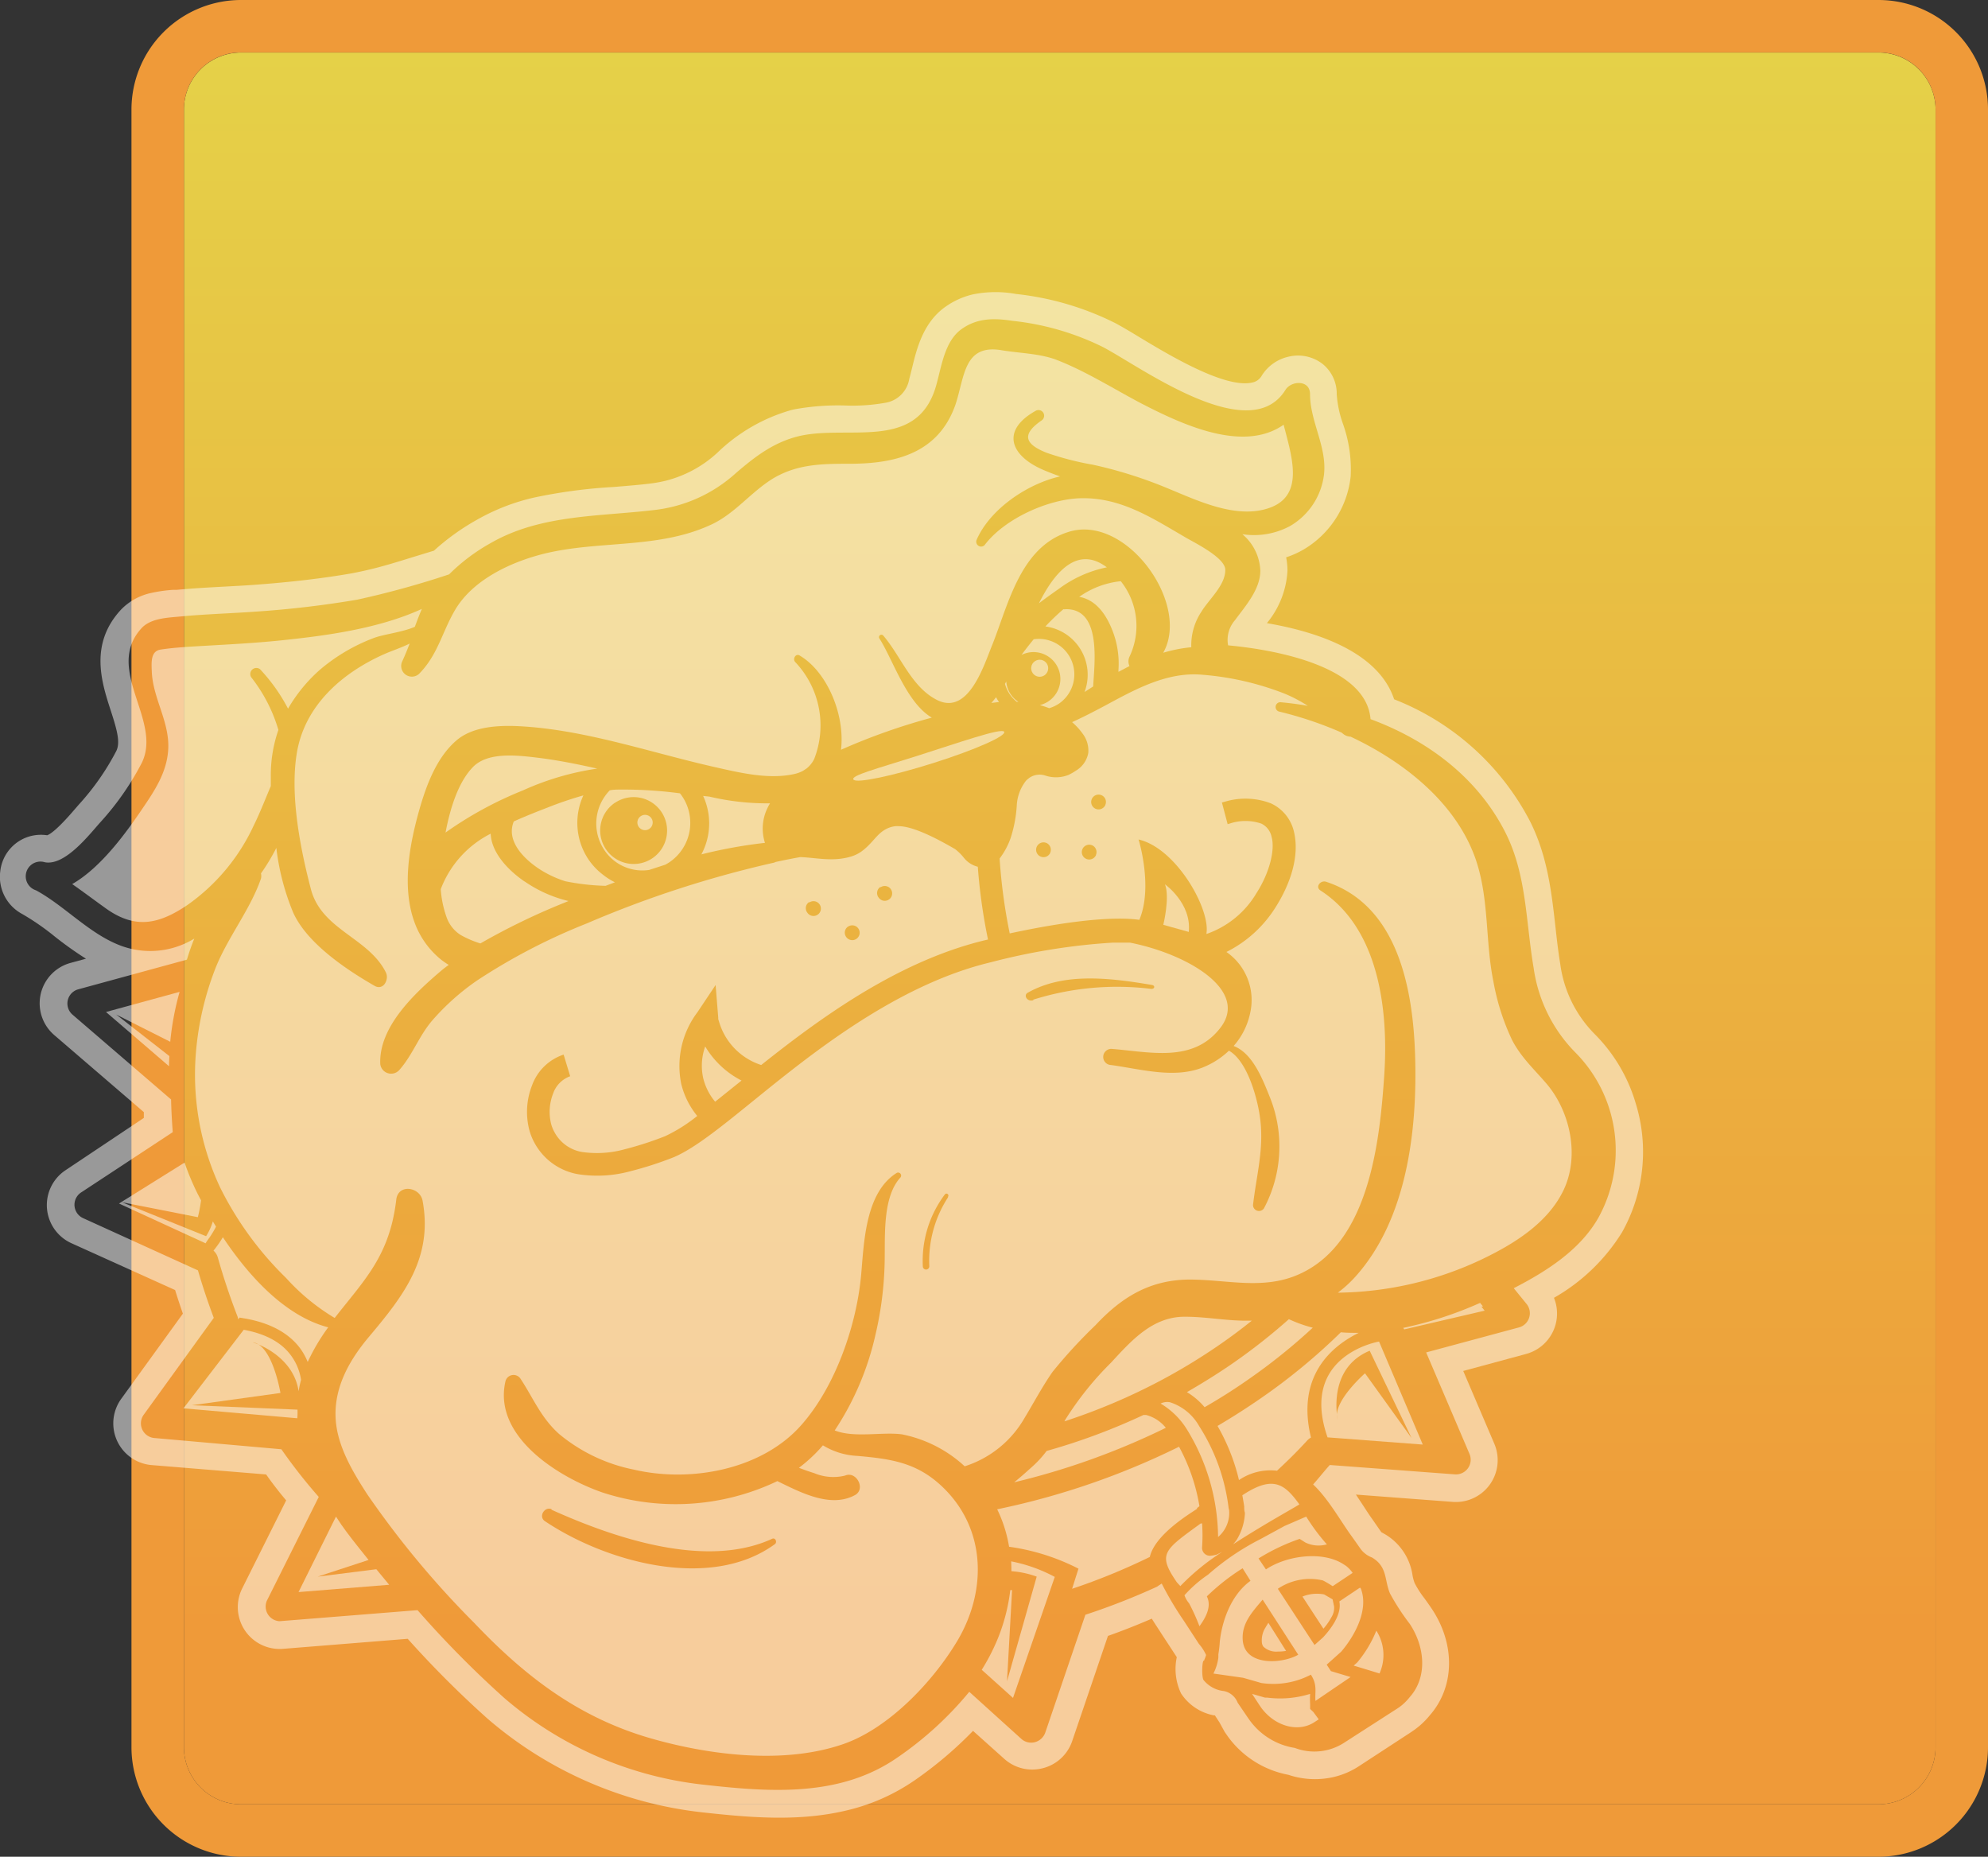 <svg xmlns="http://www.w3.org/2000/svg" xmlns:xlink="http://www.w3.org/1999/xlink" viewBox="0 0 212.3 198.26"><rect x="0" y="0" width="212.3" height="198.26" fill="#333333" stroke="none"/><defs><linearGradient id="a" x1="314.68" y1="407.71" x2="314.68" y2="220.66" gradientUnits="userSpaceOnUse"><stop offset="0.1" stop-color="#ef9a39"/><stop offset="1" stop-color="#e5d148"/></linearGradient></defs><title>accepted-by-four-year</title><g style="isolation:isolate"><path d="M402.12,220.67H227.24a6.1,6.1,0,0,0-6.09,6.09V401.63a6.1,6.1,0,0,0,6.09,6.09H402.12a6.1,6.1,0,0,0,6.09-6.09V226.75A6.1,6.1,0,0,0,402.12,220.67Z" transform="translate(-201.51 -215.06)" style="fill:url(#a)"/><path d="M402.12,215.06H227.24a11.7,11.7,0,0,0-11.69,11.69V401.63a11.7,11.7,0,0,0,11.69,11.69H402.12a11.7,11.7,0,0,0,11.69-11.69V226.75A11.69,11.69,0,0,0,402.12,215.06Zm6.09,186.57a6.1,6.1,0,0,1-6.09,6.09H227.24a6.1,6.1,0,0,1-6.09-6.09V226.75a6.1,6.1,0,0,1,6.09-6.09H402.12a6.1,6.1,0,0,1,6.09,6.09V401.63Z" transform="translate(-201.51 -215.06)" style="fill:#ef9a39"/><g style="opacity:0.5;mix-blend-mode:overlay"><path d="M341.42,397.54l0-.5a10.19,10.19,0,0,1,0-1.11,10.8,10.8,0,0,1-4.58.4h-0.12l-0.12,0-1.38-.4,0.8,1.22,0.17,0.25c1.51,2.05,4,2.65,5.67,1.56l0.48-.31-0.58-.79Z" transform="translate(-201.51 -215.06)" style="fill:#fff"/><path d="M346.47,392.55l-0.06.06-0.07.06-0.27.24,0.76,0.23,2,0.61a4.83,4.83,0,0,0-.34-4.57A12.64,12.64,0,0,1,346.47,392.55Z" transform="translate(-201.51 -215.06)" style="fill:#fff"/><path d="M336.65,388.85a2.54,2.54,0,0,0-.39,1.5,1,1,0,0,0,.16.53,2,2,0,0,0,1.58.53,4.45,4.45,0,0,0,.85-0.07l-1.89-3C336.84,388.54,336.74,388.69,336.65,388.85Z" transform="translate(-201.51 -215.06)" style="fill:#fff"/><path d="M331.44,381.06a3.59,3.59,0,0,1-.66.12,0.84,0.84,0,0,1-.9-0.88,18.29,18.29,0,0,0,0-2.6l-0.1.08a0.33,0.33,0,0,0,0-.08c-4,2.91-4.68,3.27-2.59,6.32l0.37,0.4a24.58,24.58,0,0,1,4.47-3.65Z" transform="translate(-201.51 -215.06)" style="fill:#fff"/><path d="M311.72,371.69c-0.59.53-1.23,1.11-1.91,1.65a77.82,77.82,0,0,0,16.2-5.82,4,4,0,0,0-2.1-1.37h-0.13l-0.16,0a67.17,67.17,0,0,1-10.34,3.84A11.23,11.23,0,0,1,311.72,371.69Z" transform="translate(-201.51 -215.06)" style="fill:#fff"/><path d="M359.88,354.56l-0.31-.38a40.3,40.3,0,0,1-8.21,2.67l0.11,0.16,8.59-2-0.35-.43Z" transform="translate(-201.51 -215.06)" style="fill:#fff"/><path d="M328,355.66c-3.42,0-5.69,2.57-7.84,4.9a33.88,33.88,0,0,0-4.87,6.07l-0.11.2a64.68,64.68,0,0,0,10.58-4.52,63.68,63.68,0,0,0,6.1-3.74q1.73-1.2,3.33-2.49h-0.66C332.37,356.08,330.21,355.65,328,355.66Z" transform="translate(-201.51 -215.06)" style="fill:#fff"/><path d="M338.69,378l-2.57,1.4a26.69,26.69,0,0,0-5.6,3.8A13.6,13.6,0,0,0,328,385.4a2.78,2.78,0,0,0,.5.87,21.23,21.23,0,0,1,1.1,2.44c0.64-.88,1.34-2.09.79-3.19a22.86,22.86,0,0,1,3.82-3l0.84,1.34c-2.17,1.57-3.08,4.5-3.28,6.54a11.82,11.82,0,0,1-.15,1.3l0,0.35a5.15,5.15,0,0,1-.53,1.71l3.17,0.45,1.95,0.56a8.65,8.65,0,0,0,5.29-.89c0.72,1.1.41,1.84,0.49,2.8v0l3.75-2.55-2.1-.63-0.45-.69,1.55-1.39c1.48-1.73,2.91-4.43,2.13-6.64a0.34,0.34,0,0,0-.12-0.19l-0.12.07-2.09,1.4c0.27,1.3-.77,2.79-1.74,3.84l-0.91.81,0,0-3.92-6a6.12,6.12,0,0,1,4.74-.91c0.13,0,1.12.63,1.12,0.63l2.13-1.42a3.48,3.48,0,0,0-.71-0.75L345,382.1l0,0c-2.16-1.43-6-1-8.3.54l-0.79-1.17a21.54,21.54,0,0,1,4.39-2.09l0.6,0.38a3.21,3.21,0,0,0,2.25.22l0.07,0A21.6,21.6,0,0,1,341,377Zm1.46,13.75c-1.74,1-5.77,1.24-5.93-1.61-0.1-1.69.9-2.84,2.13-4.27l0,0Z" transform="translate(-201.51 -215.06)" style="fill:#fff"/><path d="M346.61,357.38c-0.64,0-1.28,0-1.91-.06a64.78,64.78,0,0,1-8.48,7q-2.25,1.56-4.69,3a21.63,21.63,0,0,1,2.16,5.25l0.13,0.53a6,6,0,0,1,4.06-1c1.14-1.05,2.23-2.13,3.25-3.25a1.55,1.55,0,0,1,.38-0.29C339.92,362,343.7,358.81,346.61,357.38Z" transform="translate(-201.51 -215.06)" style="fill:#fff"/><path d="M342.91,385.31a4.09,4.09,0,0,0-2.31.23l2.24,3.43a6.63,6.63,0,0,0,.85-1.22,1.88,1.88,0,0,0,.29-1.14l-0.16-.77-0.89-.52h0Z" transform="translate(-201.51 -215.06)" style="fill:#fff"/><path d="M343.28,368.54l10.17,0.77-4.67-11S340.21,359.73,343.28,368.54Zm4-6.84s-2.9,2.54-3,4.38c0,0.38.09,0.62,0.09,0.62a1.47,1.47,0,0,1-.09-0.62c-0.16-1.49-.19-5.26,3.5-6.79l4.47,9.32Z" transform="translate(-201.51 -215.06)" style="fill:#fff"/><path d="M233.28,365.58L222,365.11l9.46-1.31s-0.69-4.15-2.35-5.18a6.52,6.52,0,0,0-.62-0.23,1.48,1.48,0,0,1,.62.23c1.22,0.51,3.85,2,4.29,5a10.77,10.77,0,0,1,.26-1.22,5.81,5.81,0,0,0-1-2.5c-0.86-1.24-2.38-2.34-5.12-2.85l-6.44,8.39,12.16,1.06C233.29,366.17,233.29,365.88,233.28,365.58Z" transform="translate(-201.51 -215.06)" style="fill:#fff"/><path d="M223.9,347.18a10.73,10.73,0,0,0,.68-1.14l-0.34-.56a6.37,6.37,0,0,1-.72,1.58l-9-3.63,8.12,1.6a15.81,15.81,0,0,0,.34-1.8l-0.3-.57a27.64,27.64,0,0,1-1.46-3.46l-7,4.37,9.25,4.25C223.55,347.66,223.71,347.44,223.9,347.18Z" transform="translate(-201.51 -215.06)" style="fill:#fff"/><path d="M228.59,303.24c0.67-1.35,1.23-2.81,1.84-4.24q0-.5,0-1a14.74,14.74,0,0,1,.81-5,16.65,16.65,0,0,0-2.91-5.63,0.65,0.65,0,0,1,.94-0.86,18.77,18.77,0,0,1,3,4.22,16.66,16.66,0,0,1,3.4-4.15,19.42,19.42,0,0,1,5.64-3.35c1.11-.45,3.1-0.63,4.5-1.24,0.24-.64.48-1.28,0.75-1.91-4.64,2.13-10.35,2.87-14.95,3.35-3.25.34-6.52,0.48-9.78,0.68-1.06.07-2.11,0.15-3.16,0.31s-1,1.27-.95,2.35c0.11,2.88,1.95,5.41,1.75,8.38-0.16,2.42-1.46,4.36-2.79,6.31-1.58,2.33-4.32,6.21-7.46,8,1.2,0.84,2.37,1.72,3.57,2.58,3.14,2.26,5.66,1.74,8.77-.37A21.29,21.29,0,0,0,228.59,303.24Z" transform="translate(-201.51 -215.06)" style="fill:#fff"/><path d="M235.44,383.41l5.43-1.78-1.19-1.49c-0.79-1-1.57-2-2.29-3.14l-4,8.06,9.68-.78-1.37-1.66Z" transform="translate(-201.51 -215.06)" style="fill:#fff"/><path d="M219.6,327.83l-5.68-4.44,5.77,2.91a30.22,30.22,0,0,1,1-5.33l-7.86,2.15,6.73,5.79C219.56,328.55,219.58,328.19,219.6,327.83Z" transform="translate(-201.51 -215.06)" style="fill:#fff"/><path d="M334.37,374.6l-0.19.12c0.07,0.39.14,0.79,0.2,1.19,0,0.25,0,.47.07,0.66v0.18a6,6,0,0,1-.82,2.64l-0.08.13a4.53,4.53,0,0,1-.37.45c3.51-2.28,7.12-4.23,7.09-4.28C338.76,373.62,337.56,372.55,334.37,374.6Z" transform="translate(-201.51 -215.06)" style="fill:#fff"/><path d="M331.59,379.18a3.36,3.36,0,0,0,1.19-2.51c0-.2,0-0.38-0.06-0.54a20.81,20.81,0,0,0-3.15-8.79,5.51,5.51,0,0,0-3.12-2.55,1.59,1.59,0,0,0-1,.14,8.22,8.22,0,0,1,2.73,2.63A22.31,22.31,0,0,1,331.59,379.18Z" transform="translate(-201.51 -215.06)" style="fill:#fff"/><path d="M341.7,356.83a14.73,14.73,0,0,1-2.55-.91,63,63,0,0,1-5.89,4.64c-1.61,1.12-3.29,2.16-5,3.15a7.51,7.51,0,0,1,1.89,1.61q2.46-1.41,4.72-3A62.52,62.52,0,0,0,341.7,356.83Z" transform="translate(-201.51 -215.06)" style="fill:#fff"/><path d="M329.34,376.09l0.26-.2a20.15,20.15,0,0,0-2.18-6.35A80.84,80.84,0,0,1,308,376.22a14.49,14.49,0,0,1,1.27,4,23.19,23.19,0,0,1,7.41,2.34L316,384.71a68.35,68.35,0,0,0,8.3-3.4c0.52-2.3,4-4.46,5.05-5.14C329.35,376.14,329.34,376.11,329.34,376.09Z" transform="translate(-201.51 -215.06)" style="fill:#fff"/><path d="M309.52,382.83a10,10,0,0,1,2.7.58l-3.17,11.17,0.54-9.73H309.4a20,20,0,0,1-1.34,5.19,22,22,0,0,1-1.71,3.32l3.34,3,4.46-12.92a16.44,16.44,0,0,0-4.66-1.66C309.51,382.15,309.52,382.49,309.52,382.83Z" transform="translate(-201.51 -215.06)" style="fill:#fff"/><path d="M224.77,349.33c0.59,2.1,1.29,4.2,2.1,6.29a1.53,1.53,0,0,1,.08.32l0.15-.19,0.35,0.06c3.18,0.51,5.14,1.81,6.24,3.4a7,7,0,0,1,.68,1.28,21.44,21.44,0,0,1,2.19-3.7c-4.55-1.18-8.44-5.4-11.25-9.62a11.79,11.79,0,0,1-1,1.43A1.57,1.57,0,0,1,224.77,349.33Z" transform="translate(-201.51 -215.06)" style="fill:#fff"/><path d="M314.63,290.17a3.79,3.79,0,0,0-2.73-6.85c-0.47.57-.91,1.13-1.3,1.67a2.87,2.87,0,1,1,1.95,5.36,9.19,9.19,0,0,1,1,.33A3.77,3.77,0,0,0,314.63,290.17Z" transform="translate(-201.51 -215.06)" style="fill:#fff"/><path d="M308.18,290c-0.11-.16-0.21-0.32-0.3-0.49-0.16.21-.33,0.41-0.5,0.61l0.82-.1Z" transform="translate(-201.51 -215.06)" style="fill:#fff"/><path d="M283.2,305.06a5,5,0,0,1,.16-3.48,6.08,6.08,0,0,1,.38-0.74,27,27,0,0,1-6.48-.72l-0.66-.07a7,7,0,0,1-.19,6.24A51.62,51.62,0,0,1,283.2,305.06Z" transform="translate(-201.51 -215.06)" style="fill:#fff"/><path d="M248.58,310a0.41,0.41,0,0,1,0,.06,11.26,11.26,0,0,0,.61,2.91,3.69,3.69,0,0,0,1.52,1.93,10.77,10.77,0,0,0,2.1.9,71.65,71.65,0,0,1,9-4.36l0.41-.17a13.93,13.93,0,0,1-4.64-2.06l0,0-0.09-.05c-1.78-1.23-3.5-3.08-3.58-5.08A11,11,0,0,0,248.58,310Z" transform="translate(-201.51 -215.06)" style="fill:#fff"/><path d="M308.83,288.08a3.7,3.7,0,0,0,1.26,1.92h0.18a2.83,2.83,0,0,1-1.3-2.17Z" transform="translate(-201.51 -215.06)" style="fill:#fff"/><circle cx="312.53" cy="286.44" r="0.91" transform="translate(-309.02 14.07) rotate(-34.74)" style="fill:#fff"/><path d="M319.71,275.64c-3.29-2.49-5.76.85-7.25,3.84,0.87-.67,1.67-1.22,2.19-1.59A12.8,12.8,0,0,1,319.71,275.64Z" transform="translate(-201.51 -215.06)" style="fill:#fff"/><path d="M299.46,295.77c-4.44,1.41-7.11,2.1-6.81,2.53s4.13-.37,8.58-1.78,7.81-2.9,7.51-3.33S303.9,294.36,299.46,295.77Z" transform="translate(-201.51 -215.06)" style="fill:#fff"/><path d="M328.46,314.57c0.32-3.06-2.54-5.08-2.54-5.08,0.54,1.4-.18,4.32-0.18,4.32Z" transform="translate(-201.51 -215.06)" style="fill:#fff"/><path d="M276.61,330.2a6.21,6.21,0,0,0,1.27,2.5l2.82-2.26a9.62,9.62,0,0,1-3.88-3.64A6.07,6.07,0,0,0,276.61,330.2Z" transform="translate(-201.51 -215.06)" style="fill:#fff"/><path d="M270.84,307.95l1.72-.56a5.17,5.17,0,0,0,.48-0.29,5.08,5.08,0,0,0,1.28-7.07c-0.06-.09-0.13-0.18-0.2-0.26a45.66,45.66,0,0,0-6.31-.4c-0.4,0-.79,0-1.18.08a5.08,5.08,0,0,0-.54,6.44A4.87,4.87,0,0,0,270.84,307.95Zm-3.68-7.15a3.57,3.57,0,1,1-.9,5A3.57,3.57,0,0,1,267.16,300.79Z" transform="translate(-201.51 -215.06)" style="fill:#fff"/><path d="M266.18,309.65l1-.38a6.94,6.94,0,0,1-1.29-.82,6.86,6.86,0,0,1-1.48-1.54,7,7,0,0,1-.6-6.92,39.75,39.75,0,0,0-3.85,1.31c-1.17.45-2.38,0.93-3.58,1.47-0.83,2,.92,3.94,2.89,5.19a11.51,11.51,0,0,0,2.61,1.2A25,25,0,0,0,266.18,309.65Z" transform="translate(-201.51 -215.06)" style="fill:#fff"/><circle cx="270.39" cy="302.87" r="0.82" transform="translate(-325.85 -7.18) rotate(-34.71)" style="fill:#fff"/><path d="M265.29,297.13c-2.13-.48-4.27-0.91-6.43-1.17s-5.26-.62-6.84,1-2.44,4.42-2.93,7a39.84,39.84,0,0,1,8.26-4.5A29.47,29.47,0,0,1,265.29,297.13Z" transform="translate(-201.51 -215.06)" style="fill:#fff"/><path d="M363,326.14a24.61,24.61,0,0,1-2-6.23c-0.88-4.29-.45-8.72-1.84-12.92-2-6-7.48-10.48-13.42-13.27a1.32,1.32,0,0,1-.82-0.32l-0.15-.12a39.89,39.89,0,0,0-6.62-2.23,0.49,0.49,0,0,1,.18-1c0.95,0.09,1.89.21,2.84,0.38a15,15,0,0,0-2.52-1.32,30.69,30.69,0,0,0-8.72-2c-3.77-.35-7.19,1.56-10.4,3.29-1.18.63-2.34,1.23-3.53,1.77a6.94,6.94,0,0,1,1.12,1.22,3,3,0,0,1,.61,2.06,2.76,2.76,0,0,1-1.29,1.88,5.94,5.94,0,0,1-.84.48,3.62,3.62,0,0,1-2.44.07,1.92,1.92,0,0,0-1.7.22,2.94,2.94,0,0,0-.37.31,4.66,4.66,0,0,0-1,2.7,14,14,0,0,1-.67,3.48,7.9,7.9,0,0,1-1.16,2.14,58.35,58.35,0,0,0,1.08,8c8.36-1.8,12.25-1.68,13.84-1.45,1.49-3.52-.08-8.58-0.08-8.58,4,0.92,7.65,7.37,7.25,10a0.42,0.42,0,0,1,0,.09,10,10,0,0,0,5.35-4.38c1.38-2.14,2-4.62,1.6-6A2,2,0,0,0,336.2,303a5.27,5.27,0,0,0-3.37,0l-0.22.06L332,300.75l0.3-.08a7.57,7.57,0,0,1,4.95.18,4.42,4.42,0,0,1,2.46,3.1c0.56,2.46-.32,5.33-1.92,7.89a13.1,13.1,0,0,1-5.31,4.87,6.24,6.24,0,0,1,2.54,6.5,7.67,7.67,0,0,1-1.77,3.54c2.09,0.79,3.16,3.71,3.91,5.57a14.07,14.07,0,0,1-.68,11.78,0.64,0.64,0,0,1-1.16-.37c0.39-3.36,1.24-6.16.71-9.6-0.29-1.92-1.33-5.78-3.28-6.88a8.75,8.75,0,0,1-2.79,1.79c-3.08,1.23-6.69.16-9.82-.26a0.86,0.86,0,0,1,.09-1.72c4.07,0.32,8.67,1.52,11.58-2.22,3.15-4-3.42-7.9-9.64-9.13-0.45,0-1,0-1.78,0a67.57,67.57,0,0,0-13.07,2.1c-7.47,1.78-14.47,6.32-20.28,10.76s-10.34,8.69-13.59,10.06a37.94,37.94,0,0,1-4.61,1.49,13.45,13.45,0,0,1-5.6.32,6.57,6.57,0,0,1-4.69-3.42,6.15,6.15,0,0,1-.56-1.49,7.73,7.73,0,0,1,.34-4.58,5.38,5.38,0,0,1,3.37-3.28h0l0.7,2.31a3,3,0,0,0-1.83,1.87,5.33,5.33,0,0,0-.23,3.12,3.66,3.66,0,0,0,.34.9,4.11,4.11,0,0,0,3,2.2,11.13,11.13,0,0,0,4.57-.3,35.54,35.54,0,0,0,4.29-1.39,16.83,16.83,0,0,0,3.43-2.16,8.61,8.61,0,0,1-1.71-3.42,9.54,9.54,0,0,1,1.74-7.67l1.93-2.89,0.28,3.46v0.06c0,0.06,0,.17.06,0.3a6.89,6.89,0,0,0,4.53,4.72c0.88-.7,1.8-1.42,2.74-2.14,5.92-4.51,13.15-9.26,21.18-11.19l0.3-.07a60.16,60.16,0,0,1-1.09-7.77,2.74,2.74,0,0,1-1.48-.95,5.48,5.48,0,0,0-.94-0.93c-1.48-.86-4.3-2.43-6-2.45v0a2.37,2.37,0,0,0-.39,0,2.86,2.86,0,0,0-1.29.49c-0.77.51-1.29,1.47-2.34,2.22a3.85,3.85,0,0,1-1,.5c-2,.64-3.83.14-5.53,0.09-0.88.16-1.75,0.33-2.62,0.52l-0.16.07,0,0a114.2,114.2,0,0,0-20,6.49,64.46,64.46,0,0,0-11.73,6.1,25.42,25.42,0,0,0-4.73,4.21c-1.45,1.65-2.15,3.77-3.6,5.38a1.17,1.17,0,0,1-2-.65c-0.19-4,3.71-7.61,6.52-10,0.25-.21.52-0.41,0.79-0.61-0.17-.1-0.33-0.21-0.49-0.32l-0.25-.18h0a9.13,9.13,0,0,1-2.93-4.09c-1.29-3.57-.59-7.84.37-11.39,0.76-2.8,1.85-6,4.07-7.94,1.86-1.65,4.9-1.69,7.22-1.54,6.92,0.45,13.69,2.82,20.43,4.34,2.66,0.6,5.75,1.35,8.48.74a3.57,3.57,0,0,0,.93-0.34l0.41-.27a3,3,0,0,0,.79-1,9.84,9.84,0,0,0-2-10.32c-0.35-.31,0-1,0.46-0.72l0.09,0.06h0c2.87,1.76,4.76,6.31,4.31,10a66.39,66.39,0,0,1,9.7-3.43c-2.74-1.63-4.15-6.22-5.62-8.49a0.26,0.26,0,0,1,.42-0.29c1.9,2.21,3,5.47,5.71,6.87,3.44,1.78,5.09-3.81,6-6,1.7-4.34,3-10.31,8.05-11.91,6.17-2,13.12,7.66,10.15,12.89a15.91,15.91,0,0,1,3-.59,6.44,6.44,0,0,1,1.07-3.78c0.8-1.33,2.57-2.82,2.56-4.48,0-1.35-3.5-3-4.41-3.56-3.51-2.05-6.8-4.18-11-4.09-3.47.07-8.18,2.19-10.29,5a0.52,0.52,0,0,1-.86-0.55c1.46-3.34,5.47-6,8.92-6.78h0c-0.59-.21-1.18-0.43-1.76-0.68-3.55-1.51-4.6-4.2-.89-6.3a0.6,0.6,0,0,1,.68,1c-2.24,1.54-1.73,2.55.51,3.45a31.71,31.71,0,0,0,5,1.29,46.63,46.63,0,0,1,7.87,2.48c3.25,1.33,7.41,3.37,10.95,2.12,3.78-1.34,2.38-5.48,1.51-8.88-4.28,3-10.69.05-15.12-2.23-3-1.57-6-3.49-9.17-4.71-1.75-.66-3.92-0.7-5.76-1-4.13-.74-4,2.82-5,5.81-1.79,5.09-6.23,6.28-11.16,6.3-3,0-5.69,0-8.33,1.58-2.42,1.49-4.13,3.85-6.77,5-5.55,2.51-11.76,1.6-17.57,3-3.56.87-7.7,2.77-9.62,6.06-1.35,2.31-1.81,4.68-3.72,6.68a1.14,1.14,0,0,1-1.91-1.21c0.29-.62.55-1.27,0.8-1.91-0.9.44-1.86,0.76-2.54,1.05-4.6,2-8.69,5.52-9.52,10.69-0.73,4.49.37,10.12,1.51,14.48s6.14,5.17,8,8.88c0.39,0.76-.26,2-1.21,1.44-3-1.72-7.23-4.55-8.69-7.84a25.89,25.89,0,0,1-1.79-6.88l-0.13.25a22,22,0,0,1-1.51,2.47,1.16,1.16,0,0,1,0,.55c-1.13,3.29-3.51,6.22-4.83,9.5a32,32,0,0,0-2.1,8.88A28.41,28.41,0,0,0,225,341.82a35.56,35.56,0,0,0,7.06,9.7,22.64,22.64,0,0,0,5.19,4.27l0.52-.66c2.54-3.18,4.61-5.47,5.62-9.52a20.57,20.57,0,0,0,.44-2.47c0.21-1.71,2.54-1.34,2.81.14,1.12,6.08-2,10.09-5.7,14.49-2.18,2.58-3.85,5.58-3.57,9,0.23,2.83,1.85,5.52,3.36,7.85a98.36,98.36,0,0,0,11.4,13.71c5.52,5.81,11.28,10.21,19.09,12.41,6.24,1.76,14.05,2.71,20.29.57,4.9-1.67,9.62-6.68,12.21-11,3.25-5.44,3.11-12.16-1.72-16.63-2.7-2.5-5.48-2.85-8.92-3.16a7.73,7.73,0,0,1-3.69-1.13,16.19,16.19,0,0,1-2.56,2.4c0.54,0.21,1.08.4,1.63,0.57a5.24,5.24,0,0,0,3.3.26c1.21-.52,2.23,1.44,1.06,2.08-2.61,1.43-5.83-.29-8.3-1.49l-0.16.08a25.19,25.19,0,0,1-18.47,1.15c-4.63-1.59-11.74-5.93-10.41-11.85a0.89,0.89,0,0,1,1.59-.35c1.41,2.13,2.19,4.19,4.16,5.95a18,18,0,0,0,8,3.8c6.07,1.41,13.71,0,17.91-4.83,3.62-4.13,5.87-10.66,6.34-16.06,0.3-3.44.46-8.68,3.75-10.77a0.32,0.32,0,0,1,.43.47c-1.83,2-1.64,5.91-1.67,8.43a37.08,37.08,0,0,1-1,8.4,30.54,30.54,0,0,1-4.34,10.17c2.09,0.83,5.07.13,7.19,0.42a13.84,13.84,0,0,1,6.69,3.41,11.31,11.31,0,0,0,6.38-5.14c1-1.65,1.9-3.36,3-4.94a53.94,53.94,0,0,1,4.6-5c2.8-3,5.81-4.83,10-4.86,4.39,0,8.46,1.32,12.59-1,6.68-3.73,7.76-13.87,8.23-20.74s-0.49-15.73-6.81-19.81c-0.58-.37,0-1.11.59-0.93,7.7,2.51,9.3,11.48,9.52,18.56,0.25,7.94-.86,17.44-6.34,23.57a13,13,0,0,1-1.91,1.75,36.79,36.79,0,0,0,15.4-3.57c3.38-1.62,6.95-3.82,8.65-7.27,1.79-3.62.82-8.34-1.66-11.35C365.46,329.34,364,328.05,363,326.14Zm-49.34-20a0.79,0.79,0,1,1-.36-1.05A0.79,0.79,0,0,1,313.67,306.09Zm4.88,0.25a0.79,0.79,0,1,1-.36-1.05A0.79,0.79,0,0,1,318.55,306.34Zm1-5.35a0.79,0.79,0,1,1-.36-1.05A0.78,0.78,0,0,1,319.55,301Zm-24,8.77a0.79,0.79,0,1,1-.2,1.09A0.78,0.78,0,0,1,295.54,309.76Zm-3.47,4.2a0.79,0.79,0,1,1-.2,1.09A0.78,0.78,0,0,1,292.07,314Zm-4.14-2.58a0.79,0.79,0,1,1-.2,1.09A0.78,0.78,0,0,1,287.92,311.38Zm-27.52,64.84c6.66,3,16.48,6.36,23.56,3.1,0.34-.16.57,0.36,0.29,0.57-6.91,5.05-18.11,1.89-24.6-2.48C259,376.94,259.7,375.9,260.41,376.21Zm42.34-33.36a12.44,12.44,0,0,0-2,7.34,0.34,0.34,0,0,1-.69.05,11.79,11.79,0,0,1,2.33-7.67C302.59,342.35,302.9,342.63,302.75,342.85Zm9.11-21.05c-0.65.21-1.08-.52-0.61-0.79,3.77-2.14,8.5-1.65,13.26-.84,0.41,0.07.3,0.46-.08,0.42A29.84,29.84,0,0,0,311.86,321.8Z" transform="translate(-201.51 -215.06)" style="fill:#fff"/><path d="M321.2,277.12a9.31,9.31,0,0,0-4.44,1.67c1.75,0.31,2.87,1.81,3.58,3.68a9.65,9.65,0,0,1,.61,4.13c0,0.07,0,.13,0,0.2l1.18-.62a1.18,1.18,0,0,1,0-1A7.65,7.65,0,0,0,321.2,277.12Z" transform="translate(-201.51 -215.06)" style="fill:#fff"/><path d="M318.25,288.36v0c0.12-2.38.95-8.33-2.94-8.25a0.61,0.61,0,0,1-.24,0,24.84,24.84,0,0,0-1.92,1.84,5.21,5.21,0,0,1,4.18,7Z" transform="translate(-201.51 -215.06)" style="fill:#fff"/><path d="M376.17,332.81a17.39,17.39,0,0,0-4.34-7.31,13.07,13.07,0,0,1-3.7-7.51c-0.21-1.28-.36-2.57-0.51-3.94-0.42-3.73-.85-7.59-2.73-11.32a27.74,27.74,0,0,0-14.5-13c-1.66-5-8.09-7.19-13.59-8.13A9.57,9.57,0,0,0,339,276a7.69,7.69,0,0,0-.14-1.43,9.68,9.68,0,0,0,1.89-.85,10.35,10.35,0,0,0,5-7.79,14.53,14.53,0,0,0-.84-5.66,11.76,11.76,0,0,1-.65-3.11,4.07,4.07,0,0,0-1.51-3.24,4.29,4.29,0,0,0-3.69-.76,4.53,4.53,0,0,0-2.8,2,1.48,1.48,0,0,1-1,.74c-2.88.69-8.86-2.9-12.06-4.83-1-.61-1.88-1.13-2.61-1.52a31.05,31.05,0,0,0-10.58-3.1,12.17,12.17,0,0,0-4.63.05,8.37,8.37,0,0,0-2.91,1.32c-2.38,1.68-3.06,4.48-3.56,6.53-0.1.41-.2,0.81-0.3,1.18a3.09,3.09,0,0,1-2.56,2.54,20.05,20.05,0,0,1-4.27.29,25.85,25.85,0,0,0-5.5.42l-0.25.06a18.64,18.64,0,0,0-7.91,4.56,12.73,12.73,0,0,1-5.55,3,14.67,14.67,0,0,1-1.68.3c-1.26.15-2.52,0.25-3.87,0.36a55.68,55.68,0,0,0-8.48,1.13,22.31,22.31,0,0,0-6.06,2.35,24.81,24.81,0,0,0-4.63,3.32l-2.19.67c-1.65.51-3.21,1-4.8,1.37-0.63.15-1.22,0.27-1.79,0.38-3.09.54-6.51,0.94-10.45,1.23-1.07.08-2.14,0.13-3.21,0.19-1.64.09-3.34,0.18-5,.34l-0.39,0a15.62,15.62,0,0,0-2.34.33,6.31,6.31,0,0,0-3.24,1.78c-3.41,3.67-2.08,7.77-1.11,10.76,0.68,2.09,1.05,3.42.6,4.34a26.79,26.79,0,0,1-4,5.72l-0.46.53c-0.53.62-2.12,2.45-2.92,2.75a4.48,4.48,0,0,0-1.7.07,4.37,4.37,0,0,0-3.31,3.76,4.5,4.5,0,0,0,2.35,4.58,26.44,26.44,0,0,1,3.43,2.37,38,38,0,0,0,3.37,2.4l-1.65.45a4.47,4.47,0,0,0-1.74,7.7l9.57,8.23q0,0.31,0,.62L208.53,340a4.47,4.47,0,0,0,.61,7.81l11.07,5c0.26,0.84.54,1.69,0.83,2.52l-6.58,9.09a4.47,4.47,0,0,0,3.25,7.08l12.22,1q1,1.42,2.14,2.77l-4.69,9.39a4.47,4.47,0,0,0,4.36,6.46l13.31-1.07a108.34,108.34,0,0,0,8.53,8.53,42.22,42.22,0,0,0,22.93,10c5.24,0.58,10.36,1,15.39-.2a21.33,21.33,0,0,0,7.3-3.23,41.8,41.8,0,0,0,6.22-5.27l3.35,3a4.47,4.47,0,0,0,4.05,1,4.41,4.41,0,0,0,1.5-.67,4.46,4.46,0,0,0,1.69-2.24l3.82-11.23c1.59-.56,3.15-1.18,4.68-1.84,0.29,0.47.59,0.92,0.87,1.35l0.25,0.39,0.8,1.22,0.75,1.15a6.06,6.06,0,0,0,.46,3.88,5.39,5.39,0,0,0,3.48,2.33l0.13,0,0.06,0.1,0.43,0.66L332.3,400l0.32,0.46a10.34,10.34,0,0,0,6.47,4.11,8.91,8.91,0,0,0,4.88.23,8.41,8.41,0,0,0,2.65-1.14l5.62-3.67,0.4-.28,0.42-.33a9,9,0,0,0,1.19-1.22c2.59-3,2.68-7.48.21-11.24-0.25-.38-0.53-0.77-0.81-1.16a10.63,10.63,0,0,1-1.07-1.66,4.84,4.84,0,0,1-.22-0.8,6.11,6.11,0,0,0-2.85-4.36l-0.49-.28-0.48-.69-0.47-.68c-0.29-.4-0.59-0.86-0.9-1.34l-0.86-1.3,10.33,0.78a4.47,4.47,0,0,0,4.45-6.21l-3.32-7.77,6.69-1.81a4.47,4.47,0,0,0,3-6,20.42,20.42,0,0,0,7.27-7A17.55,17.55,0,0,0,376.17,332.81Zm-13,19.81,1.36,1.67a1.57,1.57,0,0,1-.81,2.51l-9.91,2.67,4.63,10.84a1.57,1.57,0,0,1-1.56,2.18l-13.36-1c-0.43.46-1.21,1.44-1.78,2.08,1.58,1.48,2.88,3.81,4,5.37,0.37,0.51.71,1,1.09,1.54a2.72,2.72,0,0,0,1.2.89c1.68,1,1.3,2.42,1.93,3.86a24.66,24.66,0,0,0,2.11,3.24c1.65,2.51,1.86,5.7,0,7.79a6,6,0,0,1-.84.87l-0.26.2-0.25.17L345,401.18a5.85,5.85,0,0,1-5.22.52,7.36,7.36,0,0,1-4.85-3l-0.25-.36-1-1.47a2,2,0,0,0-1.46-1.24,3.23,3.23,0,0,1-2.19-1.19c-0.21-.34-0.16-2.26.08-2.05l0-.08a2.43,2.43,0,0,0,.12-0.29l0.08-.24a4.9,4.9,0,0,0-.77-1.19l-1.59-2.44a35.46,35.46,0,0,1-2.38-4c-0.16.11-.33,0.21-0.49,0.33a72.5,72.5,0,0,1-7.66,3l-4.28,12.57a1.58,1.58,0,0,1-.59.79h0a1.57,1.57,0,0,1-2-.13l-5.53-5a36.9,36.9,0,0,1-7.65,7c-6.14,4.28-13.63,3.71-20.7,2.92a39.1,39.1,0,0,1-21.32-9.27,108.88,108.88,0,0,1-9.25-9.37l-14.75,1.18A1.57,1.57,0,0,1,230,386l5.55-11.1a57.44,57.44,0,0,1-3.93-5l-0.06-.09L218,368.61a1.57,1.57,0,0,1-1.14-2.49l7.48-10.34q-0.95-2.53-1.69-5.07l-12.27-5.58a1.57,1.57,0,0,1-.21-2.74l9.79-6.44q-0.14-1.78-.18-3.49l-10.53-9.06a1.57,1.57,0,0,1,.61-2.7l11.61-3.17c0.24-.79.5-1.54,0.79-2.25a9,9,0,0,1-7.9.74c-3.32-1.26-5.93-4.22-9-5.89a1.57,1.57,0,0,1,.94-3c2.14,0.4,4.68-2.87,5.89-4.23a29.59,29.59,0,0,0,4.45-6.36c2.26-4.54-4.06-10,0-14.42,1-1.06,2.79-1.1,4.12-1.23,2.72-.26,5.45-0.33,8.17-0.53a107.31,107.31,0,0,0,10.74-1.27,95.8,95.8,0,0,0,9.8-2.7A20.24,20.24,0,0,1,254,273c5.27-3,11.45-2.78,17.29-3.47a15.56,15.56,0,0,0,8.78-3.93c2.1-1.81,4.13-3.37,6.89-4,5.26-1.16,12.46,1.62,14.49-5.26,0.59-2,.89-4.83,2.76-6.15,1.68-1.19,3.47-1.17,5.43-.87a28.53,28.53,0,0,1,9.66,2.8c4.11,2.17,15.69,10.73,19.49,4.56,0.64-1,2.63-1.07,2.62.47,0,2.89,1.79,5.59,1.5,8.49a7.38,7.38,0,0,1-3.6,5.57,8.11,8.11,0,0,1-5.13.89A5.34,5.34,0,0,1,336.1,276c0,2-1.61,3.79-2.71,5.29a3.19,3.19,0,0,0-.73,2.68c4.9,0.45,14.76,2.19,15.21,7.88,6.06,2.23,11.45,6.24,14.42,12.14,2.27,4.51,2.16,9.55,3,14.43a16,16,0,0,0,4.48,9.05,14.85,14.85,0,0,1,2.42,17.64C370.21,348.58,366.6,350.84,363.15,352.62Z" transform="translate(-201.51 -215.06)" style="fill:#fff"/></g></g></svg>